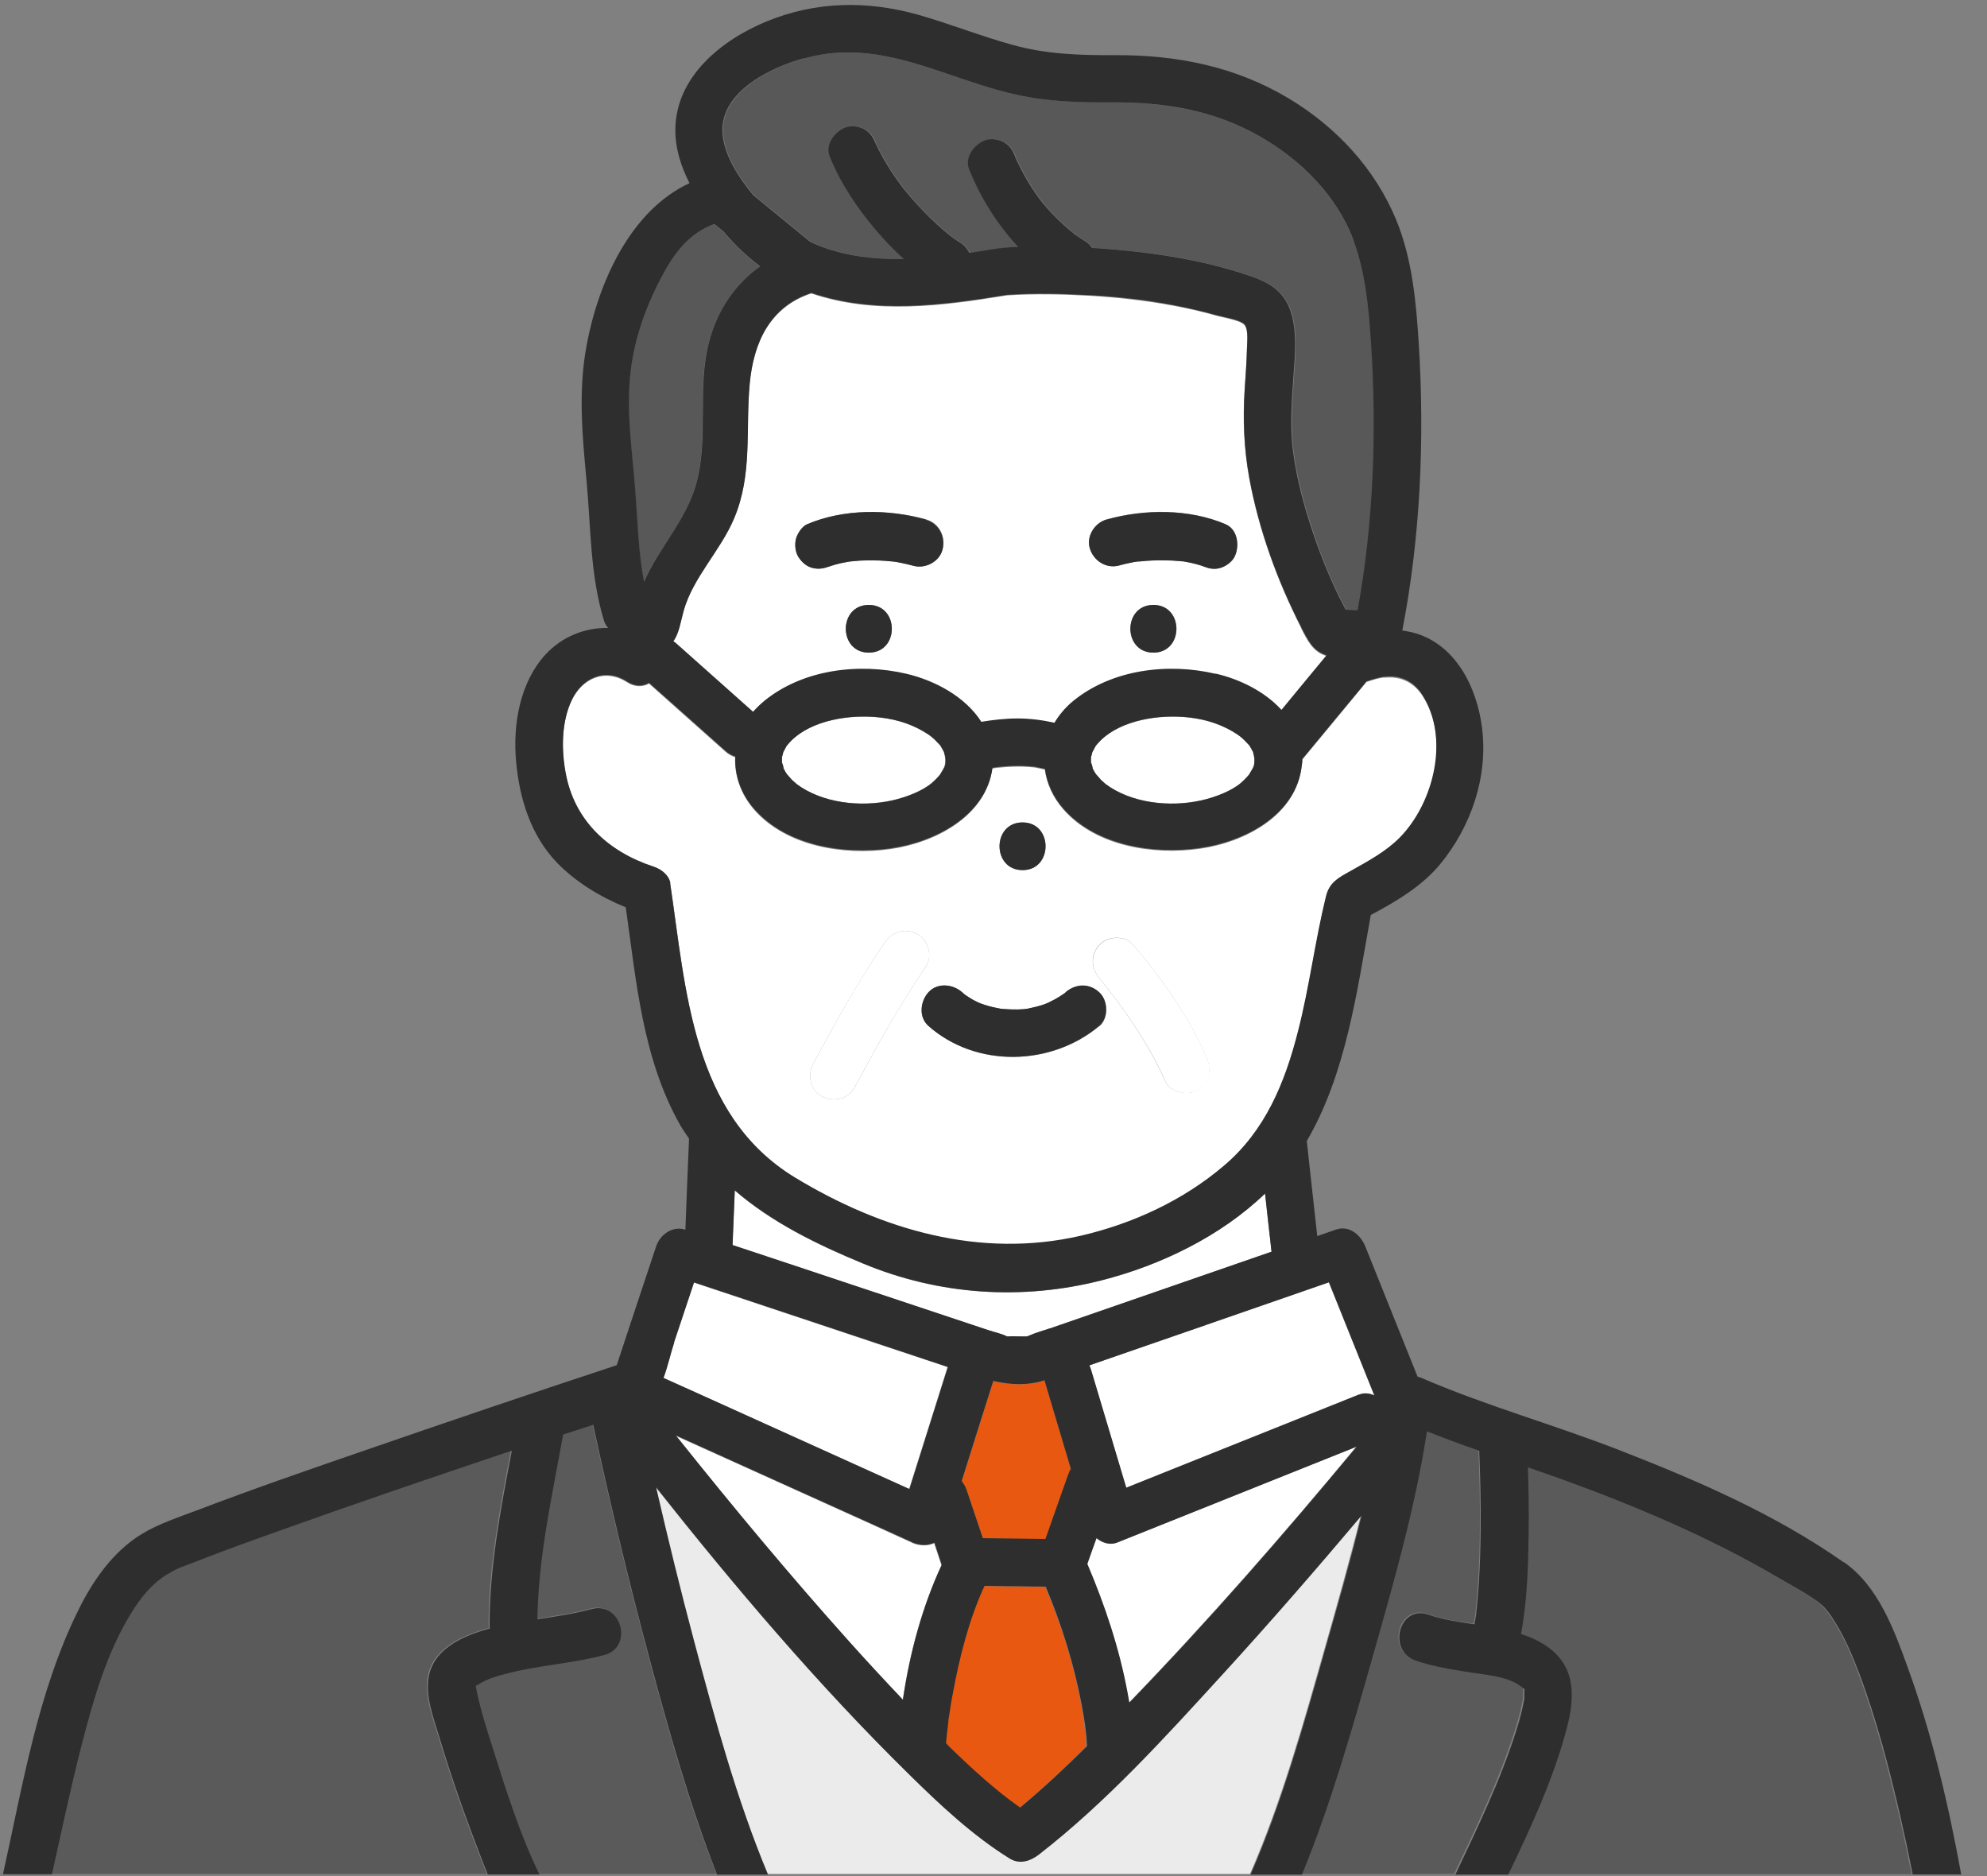 <svg width="125" height="118" viewBox="0 0 125 118" fill="none" xmlns="http://www.w3.org/2000/svg">
<rect x="0" y="0" width="125" height="118" fill="#808080" stroke="none"/>
<g clip-path="url(#clip0_0_7561)">
<path d="M29.856 106H29.866L29.856 105.99V106Z" fill="#E85810"/>
<path d="M75.857 83.34C73.407 84.19 70.967 85.04 68.517 85.88C68.547 85.95 68.587 86.03 68.607 86.11C69.347 88.6 70.097 91.09 70.837 93.58C71.057 93.49 71.277 93.4 71.507 93.31C76.167 91.44 80.837 89.58 85.497 87.71C85.807 87.58 86.147 87.63 86.447 87.76C85.497 85.39 84.547 83.02 83.587 80.64C81.007 81.53 78.427 82.43 75.857 83.32V83.34Z" fill="white"/>
<path d="M29.857 105.99C29.857 105.96 29.837 105.93 29.827 105.89C29.827 105.92 29.837 105.96 29.847 105.99H29.857Z" fill="#E85810"/>
<path d="M65.707 86.84C64.577 87.18 63.537 87.12 62.487 86.88C61.827 88.98 61.167 91.08 60.497 93.18C60.637 93.34 60.747 93.53 60.807 93.73L61.827 96.77C63.137 96.79 64.447 96.8 65.767 96.82C66.247 95.46 66.727 94.1 67.207 92.74C67.247 92.62 67.307 92.51 67.367 92.41C66.817 90.58 66.277 88.74 65.727 86.91C65.727 86.89 65.727 86.87 65.717 86.84H65.707Z" fill="#E85810"/>
<path d="M79.877 77.79C79.777 76.89 79.677 75.98 79.577 75.08C76.767 77.78 72.987 79.6 69.327 80.53C64.287 81.82 59.077 81.47 54.287 79.48C51.337 78.26 48.527 76.88 46.217 74.88C46.167 76.03 46.127 77.18 46.077 78.32C47.947 78.94 49.807 79.56 51.677 80.18C55.167 81.34 58.667 82.51 62.157 83.67C62.537 83.8 62.967 83.88 63.327 84.06C63.337 84.06 63.357 84.06 63.367 84.07C63.397 84.07 63.397 84.07 63.437 84.07C63.687 84.05 63.957 84.07 64.207 84.07H64.587C64.587 84.07 64.677 84.04 64.727 84.02C65.147 83.84 65.607 83.71 66.047 83.56C70.697 81.95 75.347 80.34 79.997 78.73C79.997 78.7 79.987 78.66 79.977 78.63C79.947 78.35 79.917 78.07 79.887 77.78L79.877 77.79Z" fill="white"/>
<path d="M71.566 35.32C71.566 35.32 71.506 35.32 71.476 35.33C71.496 35.33 71.536 35.33 71.566 35.32Z" fill="#E85810"/>
<path d="M70.266 97.03C69.816 97.21 69.326 97.06 68.956 96.75C68.766 97.29 68.576 97.84 68.376 98.38C69.486 100.99 70.386 103.69 70.906 106.48C70.946 106.68 70.976 106.89 71.016 107.1C76.006 101.94 80.736 96.52 85.316 91C84.956 91.14 84.606 91.28 84.246 91.43L70.256 97.03H70.266Z" fill="white"/>
<path d="M68.216 108.49C68.216 108.49 68.156 108.07 68.136 107.97C68.096 107.74 68.056 107.51 68.016 107.28C67.546 104.72 66.766 102.21 65.746 99.82C64.466 99.799 63.176 99.79 61.896 99.769C60.956 101.78 60.316 104.21 59.906 106.51C59.816 107.01 59.736 107.52 59.656 108.02C59.646 108.11 59.636 108.19 59.616 108.28C59.616 108.3 59.616 108.31 59.616 108.35C59.596 108.52 59.576 108.7 59.556 108.87C59.526 109.14 59.506 109.41 59.476 109.67C59.556 109.75 59.626 109.83 59.706 109.91C61.096 111.26 62.536 112.59 64.126 113.71C65.586 112.5 66.976 111.19 68.326 109.85C68.326 109.69 68.306 109.52 68.296 109.36C68.266 109.07 68.236 108.78 68.196 108.49H68.216Z" fill="#E85810"/>
<path d="M81.856 39.5C80.356 36.55 79.186 33.35 78.586 30.1C78.246 28.23 78.176 26.4 78.296 24.51C78.346 23.68 78.426 22.86 78.436 22.03C78.436 21.65 78.556 20.8 78.296 20.46C78.056 20.15 76.956 19.98 76.556 19.87C75.656 19.61 74.736 19.4 73.816 19.23C72.106 18.91 70.386 18.72 68.656 18.61C66.896 18.51 65.116 18.47 63.356 18.58C59.246 19.25 55.016 19.81 51.036 18.46C48.436 19.32 47.396 21.56 47.156 24.17C46.886 27.07 47.346 29.86 46.176 32.63C45.326 34.66 43.586 36.34 42.996 38.46C42.816 39.11 42.716 39.87 42.346 40.37C42.406 40.41 42.476 40.46 42.536 40.51C42.746 40.7 42.966 40.89 43.176 41.08C44.576 42.32 45.966 43.56 47.366 44.81C47.576 44.56 47.806 44.33 48.076 44.12C50.516 42.14 54.026 41.72 57.016 42.42C58.836 42.85 60.716 43.87 61.726 45.44C62.476 45.32 63.236 45.23 63.996 45.23C64.776 45.23 65.566 45.33 66.326 45.5C66.626 45 67.016 44.53 67.516 44.12C69.956 42.14 73.466 41.72 76.456 42.42C77.976 42.78 79.536 43.55 80.596 44.7C81.546 43.55 82.496 42.41 83.436 41.26C82.596 41.01 82.256 40.31 81.846 39.51L81.856 39.5ZM54.656 41.05C52.726 41.05 52.726 38.05 54.656 38.05C56.586 38.05 56.586 41.05 54.656 41.05ZM59.306 34.53C59.126 35.32 58.216 35.79 57.466 35.58C57.196 35.51 56.926 35.44 56.656 35.39C56.526 35.37 56.396 35.35 56.266 35.32C56.226 35.32 56.186 35.32 56.146 35.31C55.606 35.25 55.056 35.23 54.516 35.24C54.236 35.24 53.956 35.26 53.676 35.29C53.616 35.29 53.556 35.3 53.496 35.31C53.416 35.32 53.326 35.34 53.246 35.35C53.026 35.39 52.796 35.44 52.576 35.5C52.476 35.53 52.376 35.56 52.276 35.59C52.226 35.61 52.186 35.63 52.136 35.64C51.946 35.7 52.266 35.58 52.296 35.57C51.906 35.74 51.556 35.82 51.136 35.72C50.756 35.63 50.446 35.35 50.236 35.03C50.026 34.71 49.986 34.23 50.086 33.87C50.176 33.55 50.456 33.11 50.776 32.97C53.076 31.99 55.876 32.01 58.266 32.67C59.076 32.9 59.496 33.72 59.316 34.51L59.306 34.53ZM72.566 41.05C70.636 41.05 70.636 38.05 72.566 38.05C74.496 38.05 74.496 41.05 72.566 41.05ZM77.656 35.03C77.486 35.35 77.106 35.62 76.756 35.72C76.336 35.84 75.986 35.73 75.596 35.57C76.066 35.77 75.696 35.62 75.576 35.57C75.476 35.54 75.376 35.51 75.266 35.48C75.046 35.42 74.816 35.37 74.596 35.33C74.566 35.33 74.486 35.31 74.416 35.3C74.386 35.3 74.366 35.3 74.346 35.3C74.286 35.3 74.216 35.29 74.156 35.28C73.896 35.26 73.626 35.24 73.366 35.24C72.806 35.23 72.236 35.25 71.676 35.31C71.646 35.31 71.626 35.31 71.596 35.31C71.586 35.31 71.586 35.31 71.566 35.31C71.436 35.33 71.306 35.35 71.166 35.38C70.906 35.43 70.656 35.49 70.406 35.56C69.596 35.79 68.806 35.28 68.566 34.51C68.316 33.74 68.856 32.88 69.616 32.67C72.006 32 74.806 31.99 77.106 32.97C77.876 33.3 77.986 34.38 77.646 35.02L77.656 35.03Z" fill="white"/>
<path d="M59.396 47.39C59.396 47.39 59.376 47.32 59.376 47.3C59.376 47.29 59.356 47.26 59.336 47.23C59.286 47.15 59.246 47.06 59.196 46.98C59.166 46.93 59.146 46.9 59.136 46.88C59.116 46.86 59.096 46.84 59.066 46.81C58.996 46.73 58.926 46.66 58.856 46.59C58.666 46.4 58.526 46.29 58.406 46.21C57.506 45.61 56.496 45.27 55.396 45.14C53.456 44.91 51.066 45.31 49.776 46.59C49.676 46.69 49.576 46.79 49.496 46.9C49.486 46.92 49.476 46.94 49.446 46.98C49.406 47.05 49.276 47.33 49.266 47.32C49.236 47.42 49.196 47.58 49.186 47.62C49.176 47.75 49.176 47.87 49.186 48C49.206 47.98 49.306 48.34 49.276 48.32C49.346 48.47 49.436 48.62 49.526 48.75C49.416 48.6 49.706 48.95 49.776 49.02C49.816 49.06 50.196 49.38 50.086 49.3C51.716 50.52 54.126 50.78 56.116 50.34C57.026 50.14 58.036 49.74 58.626 49.23C58.806 49.08 58.966 48.91 59.116 48.73C59.116 48.73 59.116 48.73 59.126 48.72C59.126 48.72 59.126 48.72 59.146 48.68C59.196 48.6 59.246 48.52 59.296 48.43C59.446 48.18 59.456 48.09 59.466 47.79C59.466 47.72 59.436 47.56 59.436 47.55C59.426 47.49 59.406 47.43 59.386 47.37L59.396 47.39Z" fill="white"/>
<path d="M65.286 116.63C64.766 117.04 64.086 117.25 63.466 116.86C61.136 115.41 59.086 113.48 57.136 111.56C51.436 105.95 46.206 99.79 41.226 93.51C41.976 96.73 42.756 99.95 43.606 103.15C44.926 108.1 46.286 113.13 48.266 117.87H78.636C80.646 113.27 82.016 108.32 83.376 103.53C84.126 100.89 84.926 98.08 85.616 95.29C82.736 98.68 79.826 102.04 76.826 105.33C73.216 109.28 69.536 113.34 65.296 116.63H65.286Z" fill="#EBEBEB"/>
<path d="M37.266 89.59C36.636 89.8 36.006 90 35.376 90.2C34.666 94.1 33.816 97.87 33.756 101.82C34.896 101.64 36.046 101.48 37.166 101.18C39.036 100.68 39.826 103.57 37.966 104.07C36.026 104.59 34.006 104.71 32.056 105.18C31.256 105.38 30.596 105.55 29.996 105.95C29.996 105.95 29.936 105.98 29.876 106.02C29.926 106.11 29.906 106.12 29.876 106.02C30.116 107.31 30.516 108.57 30.916 109.82C31.776 112.51 32.636 115.33 33.886 117.87H45.066C43.336 113.46 42.046 108.88 40.826 104.31C39.516 99.43 38.346 94.52 37.276 89.58L37.266 89.59Z" fill="#5A5A5A"/>
<path d="M116.887 105.21C116.447 104.04 115.947 102.88 115.267 101.83C115.037 101.47 114.727 101.08 114.507 100.89C113.877 100.36 112.597 99.669 111.717 99.159C107.427 96.659 102.867 94.719 98.217 93.029C97.497 92.769 96.777 92.519 96.047 92.269C96.087 93.65 96.117 95.04 96.097 96.43C96.067 98.529 96.007 100.67 95.617 102.74C96.207 102.93 96.777 103.19 97.297 103.56C99.097 104.86 98.997 106.76 98.487 108.71C97.657 111.88 96.257 114.9 94.817 117.88H120.257C120.017 116.66 119.757 115.43 119.477 114.22C118.777 111.18 117.987 108.14 116.887 105.22V105.21Z" fill="#5A5A5A"/>
<path d="M95.836 106.22C95.916 106.25 95.996 106.28 95.766 106.15C95.836 106.19 95.406 105.89 95.457 105.92C94.626 105.39 93.427 105.31 92.487 105.16C91.306 104.97 90.136 104.8 89.006 104.41C87.196 103.78 87.976 100.88 89.806 101.52C90.716 101.84 91.716 101.99 92.716 102.13C92.716 102.1 92.716 102.07 92.716 102.04C92.756 101.83 92.786 101.63 92.826 101.42C92.826 101.4 92.826 101.39 92.826 101.37C92.826 101.36 92.826 101.35 92.826 101.34C92.836 101.22 92.856 101.1 92.866 100.98C92.916 100.48 92.957 99.98 92.987 99.48C93.056 98.4 93.087 97.32 93.097 96.24C93.117 94.56 93.076 92.89 93.007 91.21C91.906 90.82 90.806 90.41 89.716 89.99C88.976 94.84 87.586 99.64 86.256 104.33C84.976 108.85 83.656 113.48 81.856 117.87H91.476C92.886 114.91 94.316 111.94 95.306 108.82C95.446 108.38 95.576 107.93 95.677 107.48C95.716 107.32 95.746 107.16 95.776 107C95.816 106.76 95.796 107.06 95.817 106.69C95.817 106.57 95.817 106.44 95.817 106.32C95.817 106.31 95.817 106.3 95.817 106.29C95.817 106.27 95.806 106.24 95.796 106.22C95.746 106.2 95.706 106.17 95.796 106.21C95.796 106.21 95.796 106.21 95.796 106.22C95.796 106.22 95.796 106.22 95.806 106.22C95.806 106.2 95.806 106.2 95.806 106.22H95.836Z" fill="#5A5A5A"/>
<path d="M31.746 91.36C26.996 92.96 22.256 94.58 17.536 96.26C15.746 96.9 13.956 97.55 12.186 98.24C11.346 98.57 11.316 98.51 10.496 98.99C9.536 99.55 8.816 100.45 8.236 101.39C6.646 103.95 5.806 106.95 5.056 109.85C4.366 112.51 3.806 115.19 3.216 117.87H30.626C30.256 116.97 29.916 116.05 29.576 115.15C28.856 113.22 28.186 111.27 27.596 109.29C27.226 108.06 26.616 106.52 26.956 105.23C27.396 103.58 29.186 102.83 30.756 102.4C30.756 102.33 30.736 102.26 30.736 102.18C30.746 98.47 31.456 94.85 32.136 91.22C32.006 91.26 31.866 91.3 31.736 91.35L31.746 91.36Z" fill="#5A5A5A"/>
<path d="M45.506 14.57C45.316 14.41 45.116 14.26 44.926 14.1C43.476 14.65 42.536 15.72 41.766 17.14C40.716 19.07 39.936 21.17 39.666 23.36C39.356 25.89 39.766 28.35 39.956 30.87C40.106 32.81 40.146 34.72 40.506 36.61C41.426 34.49 43.116 32.77 43.766 30.52C44.606 27.61 43.806 24.48 44.596 21.52C45.136 19.5 46.246 17.88 47.816 16.76C46.966 16.13 46.196 15.4 45.506 14.57Z" fill="#585858"/>
<path d="M57.357 97.03C56.627 96.7 55.887 96.37 55.157 96.03C50.937 94.12 46.717 92.21 42.497 90.31C42.537 90.36 42.567 90.4 42.607 90.45C46.097 94.81 49.667 99.11 53.397 103.27C54.507 104.51 55.637 105.73 56.787 106.94C57.217 104.02 57.997 101.11 59.227 98.46C59.077 98 58.917 97.54 58.767 97.07C58.347 97.26 57.847 97.25 57.357 97.04V97.03Z" fill="white"/>
<path d="M85.156 15.16C84.106 12.32 81.836 10.06 79.246 8.58C76.326 6.91 73.236 6.43 69.906 6.44C67.896 6.44 65.916 6.4 63.946 5.96C62.356 5.6 60.826 5.05 59.286 4.54C56.346 3.55 53.656 2.82 50.596 3.67C48.466 4.26 45.176 5.85 45.506 8.55C45.666 9.88 46.516 11.19 47.426 12.28C48.616 13.25 49.806 14.23 50.996 15.2C51.236 15.31 51.476 15.43 51.726 15.52C53.396 16.14 55.136 16.32 56.896 16.29C56.256 15.71 55.656 15.08 55.106 14.43C53.926 13.03 52.926 11.54 52.236 9.84C51.916 9.06 52.586 8.22 53.286 8C53.646 7.88 54.116 7.96 54.446 8.15C54.796 8.35 54.966 8.64 55.116 9C55.116 9.01 55.126 9.02 55.136 9.05C55.176 9.14 55.216 9.23 55.266 9.32C55.336 9.47 55.416 9.63 55.506 9.78C55.686 10.11 55.876 10.44 56.086 10.75C56.296 11.08 56.526 11.4 56.766 11.72C56.786 11.74 56.886 11.87 56.896 11.89C56.926 11.93 56.956 11.96 56.956 11.96C57.076 12.11 57.196 12.26 57.326 12.4C57.836 13 58.386 13.57 58.976 14.11C59.246 14.36 59.526 14.59 59.806 14.82C59.866 14.87 59.936 14.91 59.996 14.96C60.136 15.06 60.276 15.16 60.426 15.25C60.696 15.42 60.896 15.65 61.016 15.91C61.646 15.82 62.276 15.72 62.896 15.61C62.946 15.61 62.986 15.61 63.026 15.61C63.116 15.59 63.196 15.57 63.296 15.57C63.566 15.55 63.826 15.55 64.096 15.53C62.776 14.13 61.746 12.47 61.006 10.65C60.686 9.87 61.356 9.03 62.056 8.81C62.416 8.69 62.886 8.77 63.216 8.96C63.576 9.17 63.756 9.48 63.906 9.86C63.906 9.88 63.906 9.88 63.916 9.9C63.946 9.97 63.976 10.03 64.006 10.1C64.076 10.25 64.146 10.4 64.226 10.55C64.376 10.85 64.536 11.14 64.706 11.42C64.866 11.69 65.036 11.95 65.216 12.21C65.306 12.34 65.406 12.48 65.506 12.61C65.546 12.66 65.586 12.71 65.626 12.76C66.036 13.26 66.496 13.74 66.976 14.17C67.096 14.28 67.216 14.38 67.346 14.49C67.406 14.54 67.466 14.59 67.536 14.64C67.636 14.72 67.636 14.73 67.616 14.72C67.716 14.79 67.856 14.88 67.896 14.9C68.026 14.99 68.166 15.08 68.296 15.17C68.476 15.29 68.626 15.43 68.746 15.59C68.846 15.59 68.946 15.6 69.046 15.61C72.256 15.82 75.506 16.29 78.566 17.32C79.856 17.76 80.846 18.31 81.266 19.69C81.636 20.93 81.496 22.3 81.416 23.56C81.306 25.18 81.176 26.81 81.386 28.42C81.616 30.16 82.086 31.88 82.646 33.54C83.096 34.88 83.616 36.19 84.236 37.46C84.386 37.76 84.536 38.06 84.696 38.35C84.946 38.35 85.196 38.37 85.446 38.38C86.456 32.87 86.646 27.07 86.286 21.51C86.146 19.39 85.946 17.17 85.206 15.16H85.156Z" fill="#585858"/>
<path d="M78.877 47.5C78.877 47.5 78.857 47.43 78.847 47.39C78.837 47.35 78.827 47.32 78.827 47.3C78.827 47.29 78.807 47.26 78.787 47.23C78.737 47.15 78.697 47.06 78.647 46.98C78.617 46.93 78.597 46.9 78.587 46.88C78.567 46.86 78.547 46.84 78.517 46.81C78.447 46.73 78.377 46.66 78.307 46.59C78.117 46.4 77.977 46.29 77.857 46.21C76.957 45.61 75.947 45.27 74.847 45.14C72.907 44.91 70.517 45.31 69.227 46.59C69.127 46.69 69.027 46.79 68.947 46.9C68.937 46.92 68.927 46.94 68.897 46.98C68.857 47.05 68.727 47.33 68.717 47.32C68.687 47.42 68.647 47.58 68.637 47.62C68.627 47.75 68.627 47.87 68.637 48C68.657 47.98 68.757 48.34 68.727 48.32C68.797 48.47 68.887 48.62 68.977 48.75C68.867 48.6 69.157 48.95 69.227 49.02C69.267 49.06 69.647 49.38 69.537 49.3C71.167 50.52 73.577 50.78 75.567 50.34C76.477 50.14 77.487 49.74 78.077 49.23C78.257 49.08 78.417 48.91 78.567 48.73C78.567 48.73 78.567 48.73 78.577 48.72C78.577 48.72 78.577 48.72 78.597 48.68C78.647 48.6 78.697 48.52 78.747 48.43C78.897 48.18 78.907 48.09 78.917 47.79C78.917 47.76 78.917 47.7 78.907 47.65C78.897 47.59 78.887 47.53 78.877 47.48V47.5Z" fill="white"/>
<path d="M42.386 84.46C42.176 85.09 41.996 85.93 41.716 86.68C42.316 86.95 42.916 87.22 43.516 87.49C48.076 89.55 52.626 91.61 57.186 93.67C57.996 91.11 58.806 88.55 59.606 85.99C54.286 84.22 48.956 82.45 43.636 80.67C43.216 81.93 42.796 83.19 42.376 84.45L42.386 84.46Z" fill="white"/>
<path d="M87.087 42.61C86.727 42.65 86.367 42.77 86.027 42.88C85.997 42.88 85.977 42.89 85.957 42.9C85.957 42.9 85.947 42.92 85.937 42.93C85.747 43.16 85.567 43.38 85.377 43.61C84.227 45 83.077 46.4 81.917 47.79C81.917 47.79 81.917 47.8 81.917 47.81C81.917 47.94 81.917 48.06 81.887 48.17C81.567 51.3 78.287 53 75.457 53.39C72.557 53.8 68.937 53.24 66.897 50.92C66.227 50.16 65.847 49.29 65.727 48.41C65.507 48.36 65.287 48.31 65.057 48.27C65.037 48.27 65.027 48.27 65.007 48.27C64.897 48.26 64.777 48.25 64.667 48.24C64.447 48.22 64.227 48.22 64.007 48.22C63.567 48.22 63.127 48.26 62.687 48.3C62.597 48.31 62.517 48.33 62.427 48.34C62.017 51.37 58.797 53.02 56.007 53.41C53.107 53.82 49.487 53.26 47.447 50.94C46.577 49.94 46.197 48.77 46.247 47.63C46.027 47.56 45.827 47.45 45.657 47.3C45.447 47.11 45.227 46.92 45.017 46.73C43.617 45.49 42.227 44.24 40.827 43C40.437 43.22 39.947 43.24 39.447 42.92C38.057 42.02 36.617 42.68 35.957 44.08C35.307 45.46 35.307 47.18 35.577 48.66C36.127 51.67 38.247 53.63 41.117 54.56C41.577 54.71 42.087 55.09 42.167 55.61C43.167 62.33 43.537 70.19 50.017 74.13C55.447 77.43 61.667 79.26 67.987 77.8C71.267 77.05 74.427 75.58 77.007 73.39C79.597 71.19 80.837 68.15 81.667 64.93C82.387 62.13 82.727 59.24 83.427 56.44C83.647 55.55 84.227 55.27 84.957 54.86C86.027 54.26 87.187 53.64 88.057 52.76C90.217 50.58 91.237 46.48 89.487 43.77C88.937 42.92 88.107 42.52 87.107 42.63L87.087 42.61ZM64.327 51.73C66.257 51.73 66.257 54.73 64.327 54.73C62.397 54.73 62.397 51.73 64.327 51.73ZM51.697 68.96C50.967 68.57 50.787 67.6 51.157 66.91C52.557 64.32 53.997 61.72 55.657 59.29C56.137 58.6 56.947 58.35 57.707 58.75C58.387 59.11 58.687 60.15 58.247 60.8C56.577 63.23 55.147 65.83 53.747 68.42C53.347 69.16 52.397 69.33 51.697 68.96ZM69.157 64.54C66.137 67.07 61.417 67.19 58.417 64.54C57.787 63.98 57.897 62.99 58.417 62.42C58.987 61.8 59.947 61.9 60.537 62.42C60.587 62.47 60.647 62.51 60.697 62.56C60.717 62.57 60.717 62.58 60.767 62.61C60.917 62.71 61.067 62.81 61.227 62.9C61.257 62.92 61.527 63.05 61.567 63.07C61.687 63.12 61.817 63.17 61.947 63.21C62.287 63.32 62.627 63.39 62.977 63.46C62.997 63.46 62.997 63.46 63.017 63.46C63.107 63.46 63.197 63.48 63.287 63.48C63.457 63.49 63.617 63.5 63.787 63.5C63.957 63.5 64.127 63.5 64.297 63.49C64.377 63.49 64.457 63.48 64.537 63.47C64.557 63.47 64.587 63.47 64.617 63.46C64.997 63.38 65.367 63.3 65.727 63.17C65.767 63.16 65.917 63.09 65.967 63.07C66.107 63 66.247 62.94 66.377 62.86C66.537 62.77 66.687 62.68 66.837 62.58C66.887 62.54 66.947 62.51 66.997 62.47C67.017 62.46 67.017 62.46 67.047 62.43C67.687 61.89 68.527 61.84 69.167 62.43C69.727 62.94 69.767 64.05 69.167 64.55L69.157 64.54ZM75.357 68.55C74.737 68.95 73.617 68.73 73.307 68.01C72.597 66.39 71.647 64.88 70.627 63.44C70.417 63.15 70.207 62.86 69.987 62.57C69.937 62.51 69.897 62.45 69.847 62.39C69.847 62.39 69.827 62.37 69.817 62.35C69.767 62.29 69.667 62.16 69.637 62.12C69.487 61.93 69.327 61.73 69.167 61.54C68.627 60.9 68.577 60.06 69.167 59.42C69.687 58.86 70.777 58.82 71.287 59.42C73.087 61.55 74.777 63.93 75.887 66.49C76.227 67.26 76.097 68.06 75.347 68.54L75.357 68.55Z" fill="white"/>
<path d="M71.297 59.43C70.787 58.83 69.697 58.87 69.177 59.43C68.587 60.07 68.637 60.91 69.177 61.55C69.337 61.74 69.487 61.93 69.647 62.13C69.677 62.16 69.777 62.29 69.827 62.36C69.837 62.37 69.847 62.39 69.857 62.4C69.907 62.46 69.947 62.52 69.997 62.58C70.217 62.87 70.427 63.16 70.637 63.45C71.657 64.89 72.617 66.4 73.317 68.02C73.627 68.74 74.747 68.96 75.367 68.56C76.117 68.08 76.237 67.28 75.907 66.51C74.797 63.95 73.107 61.57 71.307 59.44L71.297 59.43Z" fill="white"/>
<path d="M57.706 58.75C56.946 58.35 56.126 58.6 55.656 59.29C53.986 61.72 52.556 64.32 51.156 66.91C50.786 67.6 50.966 68.58 51.696 68.96C52.396 69.33 53.346 69.16 53.746 68.42C55.146 65.83 56.586 63.23 58.246 60.8C58.696 60.15 58.386 59.11 57.706 58.75Z" fill="white"/>
<path d="M54.657 38.05C52.727 38.05 52.727 41.05 54.657 41.05C56.587 41.05 56.587 38.05 54.657 38.05Z" fill="#2E2E2E"/>
<path d="M64.327 51.73C62.397 51.73 62.397 54.73 64.327 54.73C66.257 54.73 66.257 51.73 64.327 51.73Z" fill="#2E2E2E"/>
<path d="M67.036 62.42C67.036 62.42 67.006 62.45 66.986 62.46C66.936 62.5 66.876 62.54 66.826 62.57C66.676 62.67 66.526 62.76 66.366 62.85C66.226 62.92 66.096 62.99 65.956 63.06C65.906 63.08 65.756 63.14 65.716 63.16C65.356 63.29 64.986 63.37 64.606 63.45C64.566 63.45 64.546 63.45 64.526 63.46C64.446 63.46 64.366 63.48 64.286 63.48C64.116 63.49 63.946 63.5 63.776 63.49C63.606 63.49 63.446 63.49 63.276 63.47C63.186 63.47 63.096 63.46 63.006 63.45C62.996 63.45 62.986 63.45 62.966 63.45C62.616 63.39 62.276 63.31 61.936 63.2C61.806 63.16 61.686 63.11 61.556 63.06C61.516 63.04 61.246 62.91 61.216 62.89C61.056 62.8 60.906 62.7 60.756 62.6C60.716 62.57 60.706 62.57 60.686 62.55C60.636 62.51 60.576 62.46 60.526 62.41C59.936 61.89 58.976 61.79 58.406 62.41C57.886 62.98 57.776 63.98 58.406 64.53C61.406 67.18 66.126 67.06 69.146 64.53C69.746 64.03 69.706 62.92 69.146 62.41C68.506 61.82 67.666 61.87 67.026 62.41L67.036 62.42Z" fill="#2E2E2E"/>
<path d="M72.556 38.05C70.626 38.05 70.626 41.05 72.556 41.05C74.486 41.05 74.486 38.05 72.556 38.05Z" fill="#2E2E2E"/>
<path d="M77.107 32.98C74.807 32 72.007 32.02 69.617 32.68C68.857 32.89 68.317 33.75 68.567 34.52C68.817 35.29 69.607 35.79 70.407 35.57C70.657 35.5 70.917 35.44 71.167 35.39C71.297 35.36 71.427 35.34 71.567 35.32C71.587 35.32 71.587 35.32 71.597 35.32C71.627 35.32 71.647 35.32 71.677 35.32C72.237 35.26 72.797 35.23 73.367 35.25C73.627 35.25 73.897 35.27 74.157 35.29C74.217 35.29 74.287 35.3 74.347 35.31C74.357 35.31 74.387 35.31 74.417 35.31C74.487 35.32 74.567 35.33 74.597 35.34C74.827 35.38 75.047 35.43 75.267 35.49C75.367 35.52 75.467 35.55 75.577 35.58C75.697 35.62 76.077 35.78 75.597 35.58C75.987 35.75 76.327 35.85 76.757 35.73C77.107 35.63 77.477 35.37 77.657 35.04C77.997 34.4 77.887 33.32 77.117 32.99L77.107 32.98ZM71.477 35.34C71.477 35.34 71.537 35.34 71.567 35.33C71.537 35.33 71.507 35.33 71.477 35.34Z" fill="#2E2E2E"/>
<path d="M58.256 32.68C55.866 32.01 53.066 32 50.766 32.98C50.446 33.12 50.166 33.56 50.076 33.88C49.976 34.24 50.026 34.72 50.226 35.04C50.436 35.36 50.736 35.64 51.126 35.73C51.546 35.83 51.886 35.75 52.286 35.58C52.256 35.59 51.936 35.71 52.126 35.65C52.176 35.63 52.216 35.62 52.266 35.6C52.366 35.57 52.466 35.54 52.566 35.51C52.786 35.45 53.006 35.4 53.236 35.36C53.316 35.34 53.406 35.33 53.486 35.32C53.546 35.32 53.606 35.31 53.666 35.3C53.946 35.27 54.226 35.26 54.506 35.25C55.056 35.24 55.596 35.26 56.136 35.32C56.176 35.32 56.216 35.32 56.256 35.33C56.386 35.35 56.516 35.37 56.646 35.4C56.916 35.45 57.186 35.52 57.456 35.59C58.206 35.8 59.126 35.33 59.296 34.54C59.476 33.75 59.056 32.92 58.246 32.7L58.256 32.68Z" fill="#2E2E2E"/>
<path d="M115.957 98.25C111.687 95.25 106.727 93.1 101.887 91.22C97.766 89.61 93.457 88.42 89.397 86.66C89.326 86.63 89.246 86.61 89.177 86.59C88.076 83.86 86.987 81.12 85.886 78.39C85.597 77.68 84.876 77.05 84.046 77.34C83.656 77.48 83.266 77.61 82.867 77.75C82.686 76.09 82.496 74.43 82.317 72.77C82.287 72.49 82.257 72.21 82.227 71.92C82.227 71.87 82.207 71.82 82.207 71.77C84.686 67.53 85.367 62.34 86.237 57.55C87.826 56.71 89.466 55.73 90.597 54.36C92.546 51.99 93.617 48.87 93.237 45.8C92.916 43.22 91.546 40.44 88.817 39.77C88.617 39.72 88.416 39.69 88.216 39.66C89.356 33.8 89.626 27.63 89.257 21.69C89.097 19.07 88.847 16.29 87.837 13.84C86.507 10.61 84.067 7.99 81.087 6.2C77.727 4.18 74.026 3.45 70.156 3.47C67.936 3.48 65.837 3.42 63.687 2.82C61.687 2.27 59.767 1.5 57.767 0.93C54.566 0.03 51.346 0.07 48.246 1.34C45.407 2.5 42.486 4.83 42.486 8.19C42.486 9.37 42.846 10.48 43.377 11.52C39.636 13.25 37.627 17.82 36.907 21.7C36.367 24.58 36.627 27.33 36.897 30.22C37.176 33.19 37.117 36.16 37.996 39.04C38.047 39.21 38.147 39.36 38.257 39.5C36.806 39.47 35.356 40.04 34.316 41.17C32.697 42.94 32.257 45.57 32.467 47.89C32.676 50.22 33.386 52.54 35.036 54.26C36.217 55.48 37.767 56.42 39.367 57.07C40.026 61.73 40.426 66.59 42.786 70.76C42.956 71.06 43.157 71.33 43.346 71.62C43.346 71.62 43.346 71.62 43.346 71.63C43.267 73.54 43.187 75.44 43.117 77.35C42.316 77.08 41.517 77.66 41.276 78.4C40.447 80.89 39.617 83.38 38.797 85.87C33.526 87.61 28.276 89.39 23.037 91.2C19.497 92.42 15.957 93.64 12.466 94.97C11.287 95.42 9.997 95.83 8.917 96.49C7.097 97.6 5.827 99.44 4.907 101.32C2.367 106.48 1.427 112.31 0.187 117.89H3.267C3.867 115.21 4.427 112.53 5.107 109.87C5.857 106.97 6.687 103.98 8.287 101.41C8.867 100.48 9.577 99.58 10.546 99.01C11.367 98.53 11.396 98.59 12.236 98.26C14.007 97.56 15.796 96.92 17.587 96.28C22.306 94.59 27.047 92.98 31.797 91.38C31.927 91.34 32.066 91.29 32.197 91.25C31.506 94.88 30.806 98.5 30.797 102.21C30.797 102.29 30.806 102.36 30.817 102.43C29.247 102.86 27.456 103.6 27.017 105.26C26.677 106.55 27.287 108.09 27.657 109.32C28.247 111.3 28.916 113.25 29.637 115.18C29.977 116.08 30.317 117 30.686 117.9H33.937C32.687 115.35 31.817 112.54 30.966 109.85C30.567 108.6 30.166 107.34 29.927 106.05C29.956 106.14 29.977 106.14 29.927 106.05C29.986 106 30.056 105.97 30.047 105.98C30.646 105.59 31.297 105.41 32.106 105.21C34.056 104.73 36.077 104.62 38.017 104.1C39.877 103.6 39.087 100.71 37.217 101.21C36.096 101.51 34.956 101.68 33.806 101.85C33.867 97.9 34.727 94.13 35.426 90.23C36.056 90.03 36.687 89.83 37.316 89.62C38.386 94.56 39.556 99.47 40.867 104.35C42.087 108.91 43.386 113.5 45.106 117.91H48.316C46.337 113.17 44.977 108.14 43.657 103.19C42.806 99.99 42.017 96.77 41.276 93.55C46.257 99.84 51.486 106 57.187 111.6C59.136 113.52 61.187 115.45 63.517 116.9C64.136 117.29 64.806 117.07 65.337 116.67C69.576 113.38 73.257 109.32 76.867 105.37C79.867 102.09 82.787 98.73 85.656 95.33C84.977 98.12 84.166 100.93 83.416 103.57C82.056 108.36 80.686 113.31 78.677 117.91H81.906C83.707 113.52 85.026 108.89 86.306 104.37C87.636 99.68 89.026 94.88 89.766 90.03C90.856 90.46 91.947 90.87 93.056 91.25C93.126 92.93 93.166 94.6 93.147 96.28C93.136 97.36 93.106 98.44 93.037 99.52C93.007 100.02 92.966 100.52 92.916 101.02C92.906 101.14 92.886 101.26 92.876 101.38C92.876 101.4 92.876 101.4 92.876 101.41C92.876 101.43 92.876 101.43 92.876 101.46C92.847 101.67 92.806 101.88 92.766 102.08C92.766 102.11 92.766 102.14 92.766 102.17C91.766 102.02 90.776 101.88 89.856 101.56C88.026 100.92 87.246 103.82 89.056 104.45C90.186 104.84 91.356 105.01 92.537 105.2C93.477 105.35 94.677 105.43 95.507 105.96C95.457 105.93 95.897 106.23 95.817 106.19C96.046 106.32 95.966 106.29 95.886 106.26C95.886 106.24 95.886 106.24 95.886 106.26C95.886 106.26 95.886 106.26 95.876 106.26C95.876 106.28 95.886 106.31 95.897 106.33C95.897 106.34 95.897 106.35 95.897 106.36C95.897 106.48 95.897 106.61 95.897 106.73C95.886 107.1 95.897 106.8 95.856 107.04C95.826 107.2 95.796 107.36 95.757 107.52C95.656 107.97 95.526 108.42 95.386 108.86C94.397 111.98 92.957 114.95 91.556 117.91H94.886C96.317 114.93 97.716 111.91 98.556 108.74C99.067 106.79 99.166 104.89 97.367 103.59C96.847 103.22 96.287 102.96 95.686 102.77C96.076 100.7 96.136 98.56 96.166 96.46C96.186 95.08 96.166 93.69 96.117 92.3C96.837 92.55 97.567 92.8 98.287 93.06C102.937 94.75 107.507 96.69 111.787 99.19C112.667 99.7 113.947 100.39 114.577 100.92C114.807 101.11 115.117 101.5 115.337 101.86C116.017 102.91 116.517 104.08 116.957 105.24C118.057 108.16 118.847 111.2 119.547 114.24C119.827 115.46 120.087 116.68 120.327 117.9H123.377C122.577 113.51 121.547 109.11 120.027 104.92C119.177 102.56 118.167 99.78 116.027 98.28L115.957 98.25ZM29.866 105.99C29.866 105.96 29.846 105.92 29.846 105.89C29.846 105.93 29.866 105.96 29.877 105.99H29.866ZM50.606 3.67C53.666 2.82 56.356 3.55 59.297 4.54C60.837 5.06 62.367 5.61 63.956 5.96C65.927 6.4 67.906 6.45 69.916 6.44C73.246 6.42 76.337 6.91 79.257 8.58C81.847 10.06 84.117 12.32 85.166 15.16C85.906 17.17 86.106 19.39 86.246 21.51C86.617 27.07 86.416 32.87 85.406 38.38C85.156 38.37 84.906 38.36 84.656 38.35C84.496 38.05 84.347 37.76 84.197 37.46C83.587 36.19 83.056 34.88 82.606 33.54C82.046 31.88 81.576 30.16 81.347 28.42C81.126 26.81 81.266 25.17 81.376 23.56C81.466 22.3 81.597 20.92 81.227 19.69C80.806 18.3 79.826 17.75 78.526 17.32C75.477 16.29 72.216 15.83 69.007 15.61C68.906 15.61 68.806 15.6 68.707 15.59C68.587 15.43 68.447 15.28 68.257 15.17C68.117 15.08 67.987 14.99 67.856 14.9C67.826 14.88 67.686 14.79 67.576 14.72C67.597 14.73 67.597 14.72 67.496 14.64C67.436 14.59 67.367 14.54 67.306 14.49C67.186 14.39 67.056 14.28 66.936 14.17C66.457 13.73 65.996 13.26 65.587 12.76C65.546 12.71 65.507 12.66 65.466 12.61C65.367 12.48 65.276 12.35 65.177 12.21C64.996 11.95 64.826 11.69 64.666 11.42C64.496 11.14 64.337 10.85 64.186 10.55C64.117 10.4 64.037 10.25 63.967 10.1C63.937 10.03 63.907 9.97 63.877 9.9C63.877 9.89 63.877 9.88 63.867 9.86C63.717 9.48 63.547 9.18 63.176 8.96C62.856 8.77 62.377 8.69 62.017 8.81C61.316 9.04 60.657 9.88 60.967 10.65C61.706 12.47 62.736 14.12 64.056 15.53C63.786 15.54 63.526 15.55 63.257 15.57C63.157 15.57 63.077 15.59 62.986 15.61C62.947 15.61 62.897 15.61 62.856 15.61C62.236 15.71 61.606 15.81 60.977 15.91C60.856 15.65 60.657 15.42 60.386 15.25C60.236 15.16 60.096 15.06 59.956 14.96C59.897 14.91 59.827 14.87 59.767 14.82C59.486 14.59 59.206 14.36 58.937 14.11C58.356 13.58 57.806 13 57.286 12.4C57.166 12.25 57.036 12.11 56.916 11.96C56.916 11.96 56.886 11.93 56.856 11.89C56.846 11.87 56.746 11.74 56.727 11.72C56.486 11.4 56.267 11.08 56.047 10.75C55.837 10.43 55.647 10.11 55.467 9.78C55.386 9.63 55.306 9.48 55.227 9.32C55.187 9.23 55.147 9.14 55.096 9.05C55.087 9.03 55.077 9.01 55.077 9C54.926 8.65 54.757 8.36 54.407 8.15C54.087 7.96 53.606 7.88 53.246 8C52.547 8.23 51.886 9.07 52.197 9.84C52.886 11.54 53.886 13.03 55.066 14.43C55.617 15.09 56.217 15.71 56.856 16.29C55.106 16.32 53.356 16.14 51.687 15.52C51.437 15.43 51.197 15.31 50.956 15.2C49.767 14.23 48.577 13.25 47.386 12.28C46.477 11.18 45.627 9.87 45.467 8.55C45.136 5.85 48.426 4.26 50.556 3.67H50.606ZM85.026 38.92C85.026 38.92 85.026 38.92 84.996 38.89C85.016 38.91 85.026 38.92 85.026 38.92ZM69.227 49.01C69.156 48.94 68.867 48.59 68.977 48.74C68.876 48.6 68.796 48.46 68.727 48.31C68.757 48.32 68.656 47.97 68.636 47.99C68.626 47.86 68.626 47.74 68.636 47.61C68.656 47.58 68.697 47.41 68.716 47.31C68.716 47.32 68.856 47.04 68.897 46.97C68.927 46.93 68.936 46.91 68.947 46.89C69.037 46.78 69.136 46.68 69.227 46.58C70.516 45.3 72.897 44.9 74.847 45.13C75.947 45.26 76.957 45.6 77.856 46.2C77.977 46.28 78.117 46.39 78.306 46.58C78.376 46.65 78.447 46.73 78.516 46.8C78.546 46.83 78.567 46.85 78.587 46.87C78.597 46.89 78.617 46.92 78.647 46.97C78.697 47.05 78.746 47.13 78.787 47.22C78.806 47.26 78.817 47.28 78.826 47.29C78.826 47.31 78.837 47.34 78.847 47.38C78.847 47.42 78.867 47.45 78.876 47.49C78.876 47.55 78.897 47.6 78.906 47.66C78.906 47.71 78.916 47.76 78.916 47.8C78.916 48.1 78.897 48.19 78.746 48.44C78.697 48.52 78.647 48.61 78.597 48.69C78.576 48.72 78.576 48.72 78.576 48.73C78.576 48.73 78.576 48.73 78.567 48.74C78.416 48.92 78.246 49.08 78.076 49.24C77.496 49.74 76.487 50.14 75.567 50.35C73.576 50.79 71.166 50.53 69.537 49.31C69.636 49.39 69.266 49.07 69.227 49.03V49.01ZM76.466 42.38C73.477 41.68 69.966 42.1 67.526 44.08C67.026 44.49 66.636 44.96 66.337 45.46C65.567 45.29 64.787 45.19 64.007 45.19C63.246 45.19 62.486 45.28 61.736 45.4C60.727 43.83 58.846 42.81 57.026 42.38C54.036 41.68 50.526 42.1 48.087 44.08C47.827 44.3 47.587 44.53 47.377 44.77C45.977 43.53 44.587 42.29 43.187 41.04C42.977 40.85 42.757 40.66 42.547 40.47C42.486 40.42 42.426 40.37 42.356 40.33C42.727 39.83 42.827 39.07 43.007 38.42C43.596 36.3 45.337 34.62 46.187 32.59C47.356 29.82 46.897 27.03 47.166 24.13C47.407 21.52 48.447 19.27 51.047 18.42C55.026 19.77 59.257 19.21 63.367 18.54C65.126 18.43 66.906 18.47 68.666 18.57C70.397 18.67 72.126 18.86 73.826 19.19C74.746 19.37 75.666 19.58 76.567 19.83C76.977 19.95 78.076 20.11 78.306 20.42C78.567 20.76 78.447 21.61 78.447 21.99C78.427 22.82 78.356 23.64 78.306 24.47C78.186 26.36 78.257 28.19 78.597 30.06C79.197 33.31 80.356 36.52 81.867 39.46C82.276 40.26 82.606 40.96 83.457 41.21C82.507 42.36 81.556 43.5 80.617 44.65C79.556 43.49 77.996 42.72 76.477 42.37L76.466 42.38ZM49.786 49.01C49.717 48.94 49.426 48.59 49.536 48.74C49.437 48.6 49.356 48.46 49.286 48.31C49.316 48.32 49.217 47.97 49.197 47.99C49.187 47.86 49.187 47.74 49.197 47.61C49.217 47.58 49.257 47.41 49.276 47.31C49.276 47.32 49.416 47.04 49.456 46.97C49.486 46.93 49.496 46.91 49.507 46.89C49.596 46.78 49.697 46.68 49.786 46.58C51.077 45.3 53.456 44.9 55.407 45.13C56.507 45.26 57.517 45.6 58.416 46.2C58.536 46.28 58.676 46.39 58.867 46.58C58.937 46.65 59.007 46.73 59.077 46.8C59.106 46.83 59.127 46.85 59.147 46.87C59.157 46.89 59.176 46.92 59.206 46.97C59.257 47.05 59.306 47.13 59.346 47.22C59.367 47.26 59.377 47.28 59.386 47.29C59.386 47.31 59.397 47.34 59.407 47.38C59.426 47.44 59.437 47.5 59.456 47.56C59.456 47.57 59.477 47.73 59.486 47.8C59.486 48.1 59.467 48.19 59.316 48.44C59.267 48.52 59.217 48.61 59.166 48.69C59.147 48.72 59.147 48.72 59.147 48.73C59.147 48.73 59.147 48.73 59.136 48.74C58.986 48.92 58.816 49.08 58.647 49.24C58.066 49.74 57.056 50.14 56.136 50.35C54.147 50.79 51.736 50.53 50.106 49.31C50.206 49.39 49.837 49.07 49.797 49.03L49.786 49.01ZM39.676 23.35C39.937 21.16 40.717 19.06 41.776 17.13C42.556 15.71 43.486 14.63 44.937 14.09C45.127 14.25 45.327 14.4 45.517 14.56C46.217 15.39 46.977 16.12 47.827 16.75C46.257 17.87 45.136 19.49 44.606 21.51C43.827 24.47 44.617 27.6 43.776 30.51C43.127 32.76 41.437 34.48 40.517 36.6C40.157 34.71 40.117 32.8 39.967 30.86C39.776 28.34 39.377 25.89 39.676 23.35ZM42.176 55.56C42.096 55.04 41.587 54.66 41.127 54.51C38.257 53.57 36.136 51.61 35.587 48.61C35.316 47.14 35.316 45.41 35.967 44.03C36.627 42.63 38.066 41.97 39.456 42.87C39.956 43.19 40.447 43.17 40.837 42.95C42.236 44.19 43.627 45.44 45.026 46.68C45.236 46.87 45.456 47.06 45.666 47.25C45.837 47.4 46.036 47.51 46.257 47.58C46.206 48.73 46.587 49.9 47.456 50.89C49.496 53.21 53.117 53.77 56.017 53.36C58.806 52.97 62.026 51.32 62.437 48.29C62.526 48.28 62.606 48.26 62.697 48.25C63.136 48.2 63.577 48.17 64.016 48.17C64.237 48.17 64.457 48.17 64.677 48.19C64.787 48.19 64.906 48.21 65.016 48.22C65.037 48.22 65.037 48.22 65.067 48.22C65.296 48.26 65.516 48.31 65.737 48.36C65.856 49.24 66.237 50.11 66.906 50.87C68.947 53.19 72.567 53.75 75.466 53.34C78.306 52.94 81.576 51.24 81.897 48.12C81.916 48.01 81.936 47.89 81.927 47.76C81.927 47.76 81.927 47.75 81.927 47.74C83.076 46.35 84.227 44.95 85.386 43.56C85.576 43.33 85.757 43.11 85.947 42.88C85.947 42.88 85.957 42.86 85.966 42.85C85.987 42.85 86.007 42.84 86.037 42.83C86.386 42.72 86.737 42.6 87.097 42.56C88.106 42.45 88.927 42.84 89.477 43.7C91.216 46.41 90.197 50.51 88.046 52.69C87.177 53.57 86.016 54.19 84.947 54.79C84.216 55.2 83.636 55.48 83.416 56.37C82.727 59.17 82.376 62.06 81.656 64.86C80.837 68.09 79.597 71.12 76.996 73.32C74.427 75.51 71.257 76.97 67.977 77.73C61.657 79.18 55.447 77.36 50.007 74.06C43.536 70.12 43.157 62.26 42.157 55.54L42.176 55.56ZM65.716 86.82C65.716 86.82 65.716 86.86 65.727 86.89C66.276 88.72 66.817 90.56 67.367 92.39C67.306 92.49 67.246 92.6 67.207 92.72C66.727 94.08 66.246 95.44 65.766 96.8C64.457 96.78 63.147 96.77 61.827 96.75L60.806 93.71C60.736 93.51 60.627 93.32 60.496 93.16C61.157 91.06 61.816 88.96 62.486 86.86C63.536 87.1 64.587 87.17 65.707 86.82H65.716ZM66.056 83.55C65.617 83.7 65.156 83.82 64.737 84.01C64.697 84.03 64.647 84.04 64.597 84.06H64.216C63.956 84.06 63.697 84.04 63.447 84.06C63.416 84.06 63.407 84.06 63.377 84.06C63.367 84.06 63.346 84.06 63.337 84.05C62.977 83.87 62.547 83.79 62.166 83.66C58.676 82.5 55.176 81.33 51.687 80.17C49.816 79.55 47.956 78.93 46.087 78.31C46.136 77.16 46.176 76.01 46.227 74.87C48.547 76.87 51.346 78.25 54.297 79.47C59.087 81.46 64.306 81.81 69.337 80.52C72.996 79.58 76.787 77.77 79.587 75.07C79.686 75.97 79.787 76.88 79.886 77.78C79.916 78.06 79.947 78.34 79.977 78.63C79.977 78.67 79.987 78.7 79.996 78.73C75.347 80.34 70.697 81.95 66.046 83.56L66.056 83.55ZM42.407 84.44C42.827 83.18 43.246 81.92 43.666 80.66C48.986 82.43 54.316 84.2 59.636 85.98C58.827 88.54 58.017 91.1 57.217 93.66C52.657 91.6 48.106 89.54 43.547 87.48C42.947 87.21 42.346 86.94 41.746 86.67C42.026 85.91 42.206 85.08 42.416 84.45L42.407 84.44ZM56.806 106.91C55.657 105.7 54.526 104.48 53.416 103.24C49.687 99.08 46.117 94.79 42.627 90.42C42.587 90.37 42.556 90.33 42.517 90.28C46.736 92.19 50.956 94.1 55.176 96C55.907 96.33 56.647 96.66 57.377 97C57.856 97.22 58.367 97.22 58.786 97.03C58.937 97.49 59.096 97.95 59.246 98.42C58.017 101.07 57.236 103.98 56.806 106.9V106.91ZM64.166 113.69C62.577 112.57 61.136 111.24 59.746 109.89C59.666 109.81 59.596 109.73 59.517 109.65C59.536 109.38 59.566 109.11 59.596 108.85C59.617 108.68 59.636 108.5 59.657 108.33C59.657 108.3 59.657 108.28 59.657 108.26C59.666 108.17 59.676 108.09 59.697 108C59.767 107.5 59.846 106.99 59.947 106.49C60.367 104.19 60.996 101.76 61.937 99.75C63.217 99.77 64.507 99.78 65.787 99.8C66.796 102.2 67.576 104.71 68.056 107.26C68.097 107.49 68.136 107.72 68.177 107.95C68.197 108.05 68.246 108.42 68.257 108.47C68.296 108.76 68.326 109.05 68.356 109.34C68.367 109.5 68.376 109.67 68.386 109.83C67.037 111.17 65.647 112.47 64.186 113.69H64.166ZM71.046 107.09C71.007 106.88 70.977 106.68 70.936 106.47C70.416 103.67 69.516 100.98 68.406 98.37C68.597 97.83 68.787 97.28 68.987 96.74C69.356 97.04 69.837 97.2 70.296 97.02L84.287 91.42C84.647 91.28 84.996 91.14 85.356 90.99C80.776 96.51 76.046 101.93 71.056 107.09H71.046ZM85.516 87.71C80.856 89.58 76.186 91.44 71.526 93.31C71.306 93.4 71.087 93.49 70.856 93.58C70.117 91.09 69.367 88.6 68.626 86.11C68.597 86.03 68.567 85.95 68.537 85.88C70.987 85.03 73.427 84.18 75.876 83.34C78.457 82.45 81.037 81.55 83.606 80.66C84.556 83.03 85.507 85.4 86.466 87.78C86.166 87.64 85.826 87.6 85.516 87.73V87.71Z" fill="#2E2E2E"/>
<path d="M95.816 106.21C95.816 106.21 95.816 106.21 95.816 106.2C95.726 106.17 95.766 106.19 95.816 106.21Z" fill="#2E2E2E"/>
</g>
<defs>
<clipPath id="clip0_0_7561">
<rect width="124" height="118" fill="white" transform="translate(0.187)"/>
</clipPath>
</defs>
</svg>
